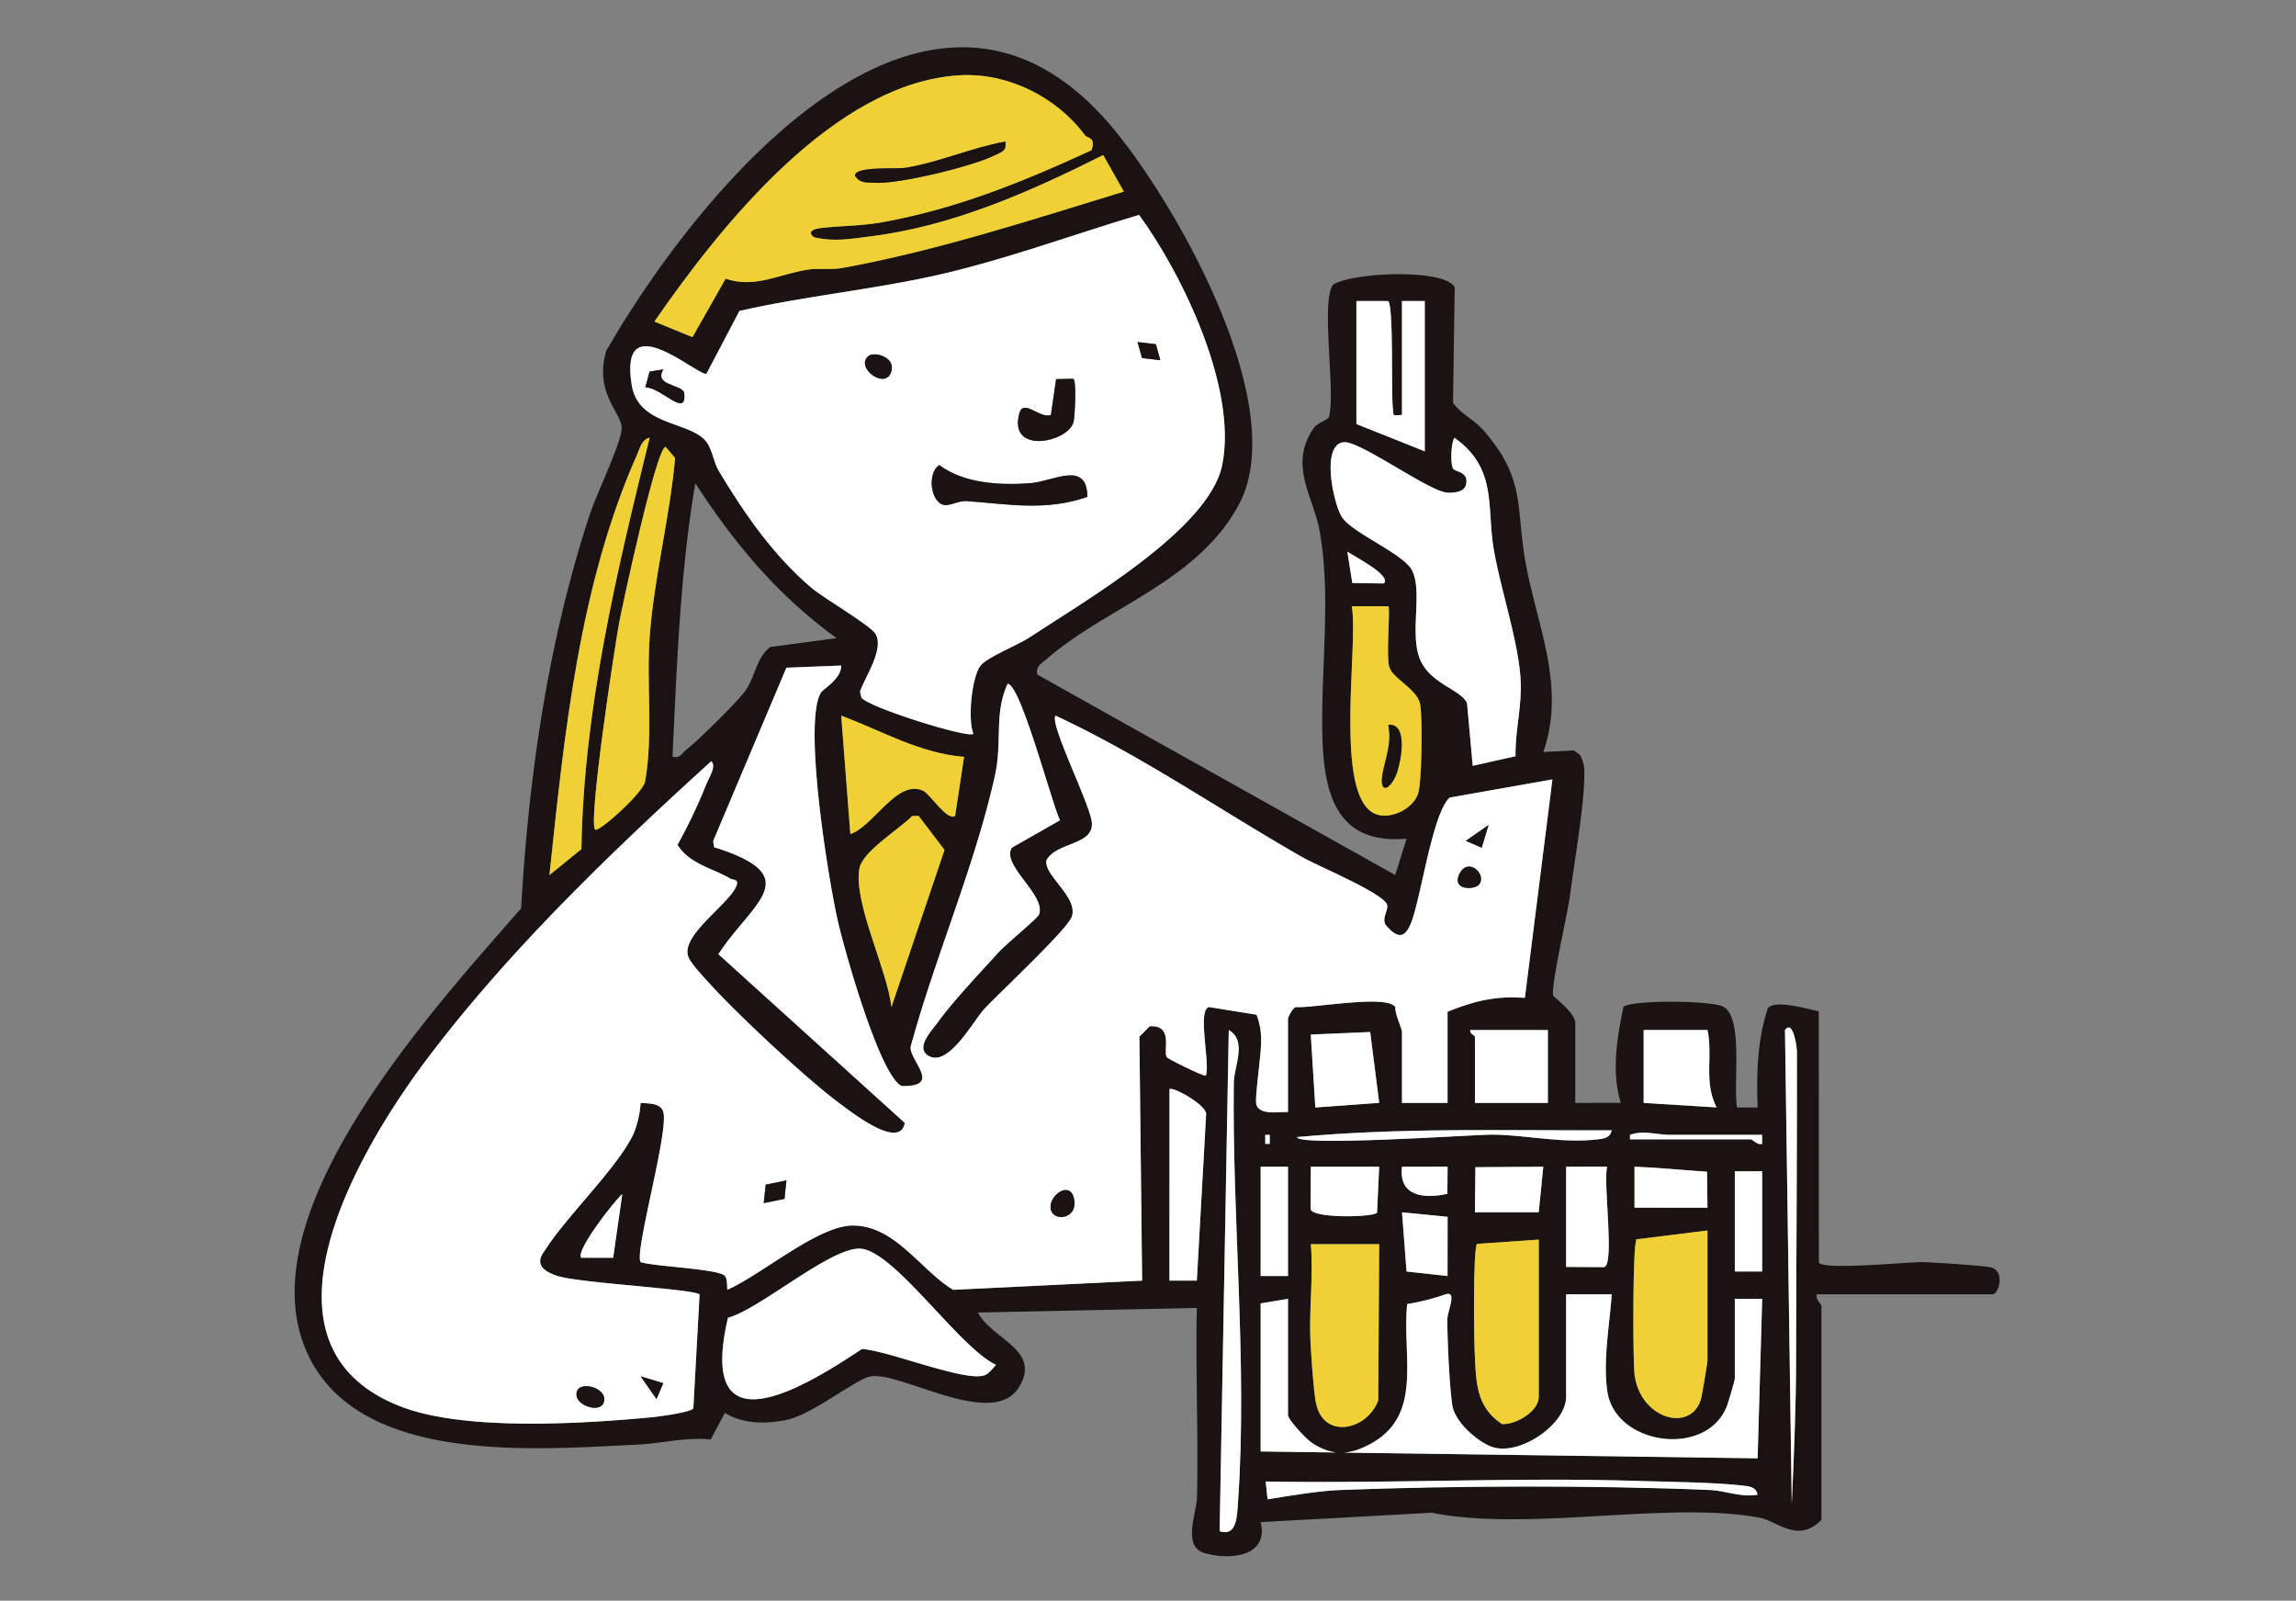 <svg xmlns="http://www.w3.org/2000/svg" width="680" height="474" viewBox="0 0 680 474"><rect x="0" y="0" width="680" height="474" fill="#808080" stroke="none"/><defs><clipPath id="a"><path d="M0 0h504.961v446.838H0z" class="a"/></clipPath><style>.a{fill:none}.c{fill:#1a1311}.d{fill:#fff}.e{fill:#efd136}</style></defs><g style="clip-path:url(#a)" transform="translate(87.269 14)"><path d="M92.269 89.923c-3.739 12.9 5.052 18.454 4.571 23.313-.461 4.636-7.632 19.537-9.613 25.617-12.2 37.429-17.9 76.774-20.162 116.128-25.425 29.225-83.564 91.861-62.584 133.248 16.072 31.7 67.569 26.914 97.279 25.549 6.746-.309 14.246-2.312 21.45-1.5l4.206-7.891c5.325 3.348 12.294 3.334 18.325 2.062 7.79-1.637 20.725-12.324 25-12.9 9.283-1.249 36.225 15.875 43.852 3.117 6.58-11.005-8-13.959-12.223-21.985l64.824-1.37c-.391 18.651.475 37.4.048 56.058-.11 4.774-4.459 14.572 2.242 16.536 7.424 2.177 19.13 1.1 16.609-9.168l50.676-2.777c28.813 5.716 69.7-3.561 97.052 1.454 5.362.985 11.374 7.8 18.359.644v-63.417c0-.414-1.854-1.919-1.35-3.373h51.987c1.862 0 3.795-6.6-.2-7.894-1.657-.532-16.817-1.53-19.988-1.615-4.926-.135-29.569 2.492-31.206.149l-.02-74.448c-3.294-.622-12.929-3.581-15.1-.869-3.137 9.5-3.387 19.428-3.013 29.364h-6.079c-1.252-6.878 1.924-26.252-3.972-29.772-3.272-1.952-26.914-2.11-29.673-.073-1.9 8.912-3.635 19.6-.793 28.475l-13.5.014v-23.61c0-3.19-6.42-7.652-6.541-8.175-.7-3.066 4.3-24.3 5-29.8 1.241-9.81 4.636-28.669 4.192-37.463a11.581 11.581 0 0 0-1.2-3.938l-1.806-1.39-9.089.475c6.549-19.329-1.46-36.239-5.055-54.958-3.32-17.281.214-25.425-12.535-40.127-2.979-3.438-6.664-4.839-9.171-8.375l.5-34.129c-2.844-5.677-30.312-4.473-35.992-.83-3.758 4.74.7 31.336-1.19 38.988-.324 1.317-3.365 1.657-4.706 3.674-7.337 11.022.053 20.019 1.9 30.4 3.545 19.931.115 42.023.841 61.985.613 16.879 4.906 30.785 24.891 29.026l-3.359 10.766-106.017-59.37c-.537-2.526 1.28-3.26 2.8-4.591 17.509-15.346 44.566-22.784 56.885-45.7 15.506-28.852-17.866-87.886-36.763-110.889-54.342-66.149-122.792 16.96-150.589 65.355m9.143 30.723c.838-1.885 1.353-4.481 3.725-5.033-9.807 39.958-19.524 80.358-20.216 121.827l-9.464 7.7c4.411-41.579 8.8-85.937 25.954-124.491m3.753 53.67c-1.016 13.433 1.03 29.994-1.387 43.14-.622 3.384-13.965 15.335-14.817 14.19-2-2.692 5.711-53.425 7.112-61.018.987-5.353 11.092-52.342 13.8-52.291l2.8 3.283c-1.575 17.579-6.189 35.117-7.517 52.7m13.5-45.21c11.86 18.162 24.244 33.029 41.843 45.857l-19.664 2.627c-4.225 3.4-4.315 8.608-7.328 12.915-2.259 3.235-14.212 14.974-17.557 17.537-1.353 1.038-1.71 2.616-4.051 2.009 1.325-27.108 2.214-54.094 6.757-80.946m89.082 261.073c-1.134 1.077-2.045 2.678-3.66 3.151-6.017 1.758-28.312-7.382-36.082-7.866-18.128 12.144-48.887 30.289-39.677-9.23 9.607-2.619 30.86-21.335 39.486-20.457 10.077 1.027 29.192 29.448 39.933 34.4m66.2 49.256 2.709-148.423c5.542 3.168 1.559 10.828 1.5 15.458-.532 40.768 4.079 83.281 1.249 124.241-.309 4.467-.374 10.361-5.455 8.724m-6.739-74.211h-8.12l.014-56.671c.906-.985 11.191 4.782 10.853 7.452Zm122.867-44.518c-.509 2.453-2.653 2.507-4.676 2.734-10.392 1.165-21.428-1.48-31.046-1.449-5.137.014-57.465 3.6-57.465.723 30.86-2.872 62.081-1.888 93.186-2.009m16.879 1.333h27.682l-.008 2.7c-1.381.459-2.869-1.345-3.367-1.345h-35.784l.008-1.333c3.818-1.446 8.144-.017 11.469-.017m-118.167 2.692h-1.322v-2.684h1.322Zm52.685 21.588-.017 17.543-12.153-1.339-1.333-17.54Zm8.231-14.693 20.111-.135-1.356 13.492h-18.9Zm18.767 21.448v46.547c0 4.31-6.687 8.262-10.85 8.082-7.939-5.148-7.725-12.9-8.124-21.512-.211-4.521-.515-29.943.692-31.856Zm-47.889-7.989c-.847 1.384-19.006 1.806-19.681-1.01l.053-12.589h20.256Zm-26.378 18.777h-8.1v-32.383h8.1Zm6.752-9.444h20.254l-.284 46.265c-3.353 9.075-16.671 11.77-18.547.211-.692-4.265-1.246-12.752-1.5-17.425-.506-9.154.895-19.7.079-29.052m-6.752 50.6c0 1.328 5.258 6.985 6.819 8.029a17.14 17.14 0 0 0 7.373 3.072l2.355.034a16.719 16.719 0 0 0 5.379-1.378c18.8-8 11.77-26.036 13.36-42.622a65.062 65.062 0 0 0 11.326-2.867c3.666-1.232.565 5.081.574 7.41.02 6.3.616 19.875 1.505 25.546.765 4.881 7.655 10.949 12.032 12.3 8.032 2.5 21.647-6.774 21.647-14.927v-30.354h13.509c-.639 9.061-2.661 19.892-1.269 28.919 2.425 15.723 29.1 19.566 35.291 4.417.461-1.131 2.431-7.826 2.431-8.378v-23.608l8.11-.008-1.35 47.239-122.544-1.691-2.355-.034-22.294-.307v-43.851l8.1-1.348Zm124.23-16.193c0 .74-1.623 10.544-1.935 11.556-3.142 10.119-18.179 5.66-19.667-7.508-.509-4.5-.56-38.251.588-39.888l21.014-2.613Zm8.1-55.993h8.1v29.685h-8.1Zm-8.226.129.124 10.665H396.82l-.006-12.15c7.151.284 14.367 1.024 21.487 1.485m-30.478 28.267-11.258-.062V331.49l12.161-.008c-1.269 4.706 2.312 28.978-.9 29.752m-46.425-21.709c-6.856 1.5-14.5.824-13.447-8.029l13.514-.014Zm-31.73 87.7c-6.515.248-14.958 1.719-21.529 2.754l-.551-5.275c36.568.684 73.4-1.314 109.964-.177 9.008.281 22.584.408 31.052 1.356 2.023.228 4.166.281 4.676 2.734-4.9.881-9.486-1.2-14.122-1.392-34.433-1.435-75.013-1.3-109.488 0m131.713-136.216c2.428-3.258 3.528 5.066 3.531 6.293.073 30.433-.2 61.192-.242 91.529-.02 14.055-.647 28.472-1.283 42.51Zm-41.866 0h18.9c1.7 7.8-1.212 15.2 2.7 22.924l-21.6-1.333Zm-97.229 22.944-1.35-21.6 17.6-.754 2.675 20.983Zm68.872-22.944V312.6h-21.604v-19.563c0-.411-1.708-1.035-1.35-2.025ZM314.45 111.565v-36.43l9.435.017c1.64 1.716.821 27.471 1.364 31.716.315 2.459-.461 2.18 2.7 2V75.135h6.752v44.524Zm-1.207 47.076-1.48-9.3c1.409 1.072 13.427 7.109 10.783 9.438Zm17.771-3.587c-2.31-4.943-17.25-10.918-20.713-15.731-2.582-3.592-6.662-22.269.7-22.376 4.785-.07 24.385 14.029 29.87 14.859 1.913.29 5.4-.017 5.972-2.04 1.193-4.18-3.165-3.969-3.744-4.974-.85-1.474-.667-7.362.374-9.174 12.761 9.039 9.528 20.376 11.641 32.892 2.011 11.891 7.064 26.57 7.919 37.952.613 8.192-1.556 15.4-1.454 23.47l-12.678 2.842-1.685-18.589c-2.009-4.287-11.748-5.773-14.316-14.029-2.388-7.677 1.032-18.865-1.885-25.1m-11.12 71.9c-12.223-5.511-4.791-49.779-6.8-61.423h10.816c.65.65-.709 14.654.267 17.945 1.086 3.649 8.259 6.451 9.146 11.1.734 3.834.526 22.8-.577 26.345-1.46 4.7-8.493 8-12.853 6.031m-93.226 1.946-14.249 8.124c-3.325 5.123 10.4 14.2 7.987 19.878-.453 1.072-9.826 8.786-11.976 11.157-5.567 6.147-13.514 14.485-18.173 20.969-1.587 2.211-6.313 7.055-2.785 9.458 5.947 4.051 13.427-10.091 16.775-13.709 4.47-4.83 24.773-23.639 25.963-27.465 1.8-5.8-8.752-12.434-7.5-16.7 3.154-5.275 13.723-4.313 13.408-10.834-.245-5.106-12.7-29.521-10.777-31.862 25.634 11.917 48.893 28.109 73.348 42.057 4.208 2.4 24.351 10.78 24.894 14.088.264 1.609-1.674 3.95-.43 5.882 3.215 3.691 5.472 4.358 7.486-.65 2.928-7.278 6.355-32.692 11.469-37.114l30.4-5.376-8.158 64.7c-8.729-.653-15.048.937-22.9 4.113V312.6h-13.5v-20.913c0-1.241-2.132-5.359-1.966-7.477-2.56-3.775-24.317.371-29.5.017-.909.236-2.287 3.061-2.287 3.412V315.3c-2.768-.107-8.372 1.035-9.359-2.208-.577-1.9 1.5-15.112 1.384-18.693a20.1 20.1 0 0 0-1.356-7.916l-14.08-2.27c-3.5.872.383 16.682-.9 20.289-.425.475-11.146-4.9-11.542-5.4-1.331-1.668 2.189-9.7-5.126-9.179l-3.035 3.058.813 72.245-55.971 2.723c-9.691-5.846-17.214-19.113-29.794-19.04-10.347.059-27.215 14.772-37.1 19.02-.059-1.212.011-3.159-.655-4.057-1.561-2.107-20.674-2.788-24.956-4.107-2.093-2.166 7.68-36.371 6.791-43.829-.391-3.3-3.907-3.117-6.85-3.339a28.7 28.7 0 0 1-2.166 9.317c-4.87 10.127-19.827 24.275-26.264 34.487-3.016 3.936-.394 6.012 3.547 7.368 6.369 2.189 40.723 3.893 42.352 5.573l-1.854 33.75c-.788 1.091-10.029 2.377-12.263 2.588-20.5 1.933-55.065 4.1-73.924-3-47.523-17.892-12.727-76.456 7.137-102.855 24.188-32.146 54.651-61.428 84.364-88.407 1.626 1.511-.748 4.948-1.415 6.681a157.782 157.782 0 0 1-8.577 18.08c3.463 5.626 10.4 6.909 15.692 10.02.81.475 2.65.023 1.7 2.281-2.267 5.376-16.589 14.595-14.184 20.862.72 1.876 3.865 5.218 5.379 6.918 8.386 9.421 29.822 29.49 39.995 36.912 3.1 2.262 17.273 13.439 18.722 5.345l-55.201-49.955c9.9-15.34 26.441-22.984-1.277-31.685l-.279-1.826 21.69-51.329 16.229-.636c.07 3.989-5.365 6.918-6.034 8.068-5.334 9.117 2.4 56.123 5.081 67.752 1.938 8.42 12.375 45.728 18.893 48.693 12.178.256 2.222-7.466 2.625-11.638 7.3-26.821 18.9-53.09 24.956-80.226 2.265-10.141-.309-18.423 3.767-27.24 3.854.056 12.9 34.869 15.517 40.4M84.901 358.468c-1.933-1.854 9.722-16.809 12.13-18.885l-2.7 18.879Zm101.232-138.306C178.414 216.6 171.558 230.6 164.579 233l-2.706-35.075c11.936 4.459 23.335 11.177 36.38 12.2l-2.652 17.469c-2.3 1.685-7.4-6.479-9.472-7.432m6.332 17.526-15.731 46.569c-1.086-10.85-11.317-30.928-9.472-41.084.928-5.106 12.023-11.756 15.593-15.526l1.938-.042Zm82.229-113.9c-3.913 19.051-41.039 40.355-57.026 50.958-3.283 2.177-12.62 5.877-14.553 8.4-2.591 3.379-3.812 15.886-2.1 20.162-1.564 1.421-31.409-7.936-33.187-10.763l-.394-1.786c1.606-4.481 7.28-12.7 4.555-17.115-1.544-2.5-15.354-10.541-18.876-13.531-11.385-9.66-19.83-21.909-27.479-34.608-1.688-2.8-1.975-7-4.211-9.286-5.37-5.5-19.7-4.389-21.6-16.2-3.879-24.092 19.38-2.706 22.126-3.32l9.776-18.618c19.279-4.408 39-6.231 58.3-10.558 20.376-4.569 40.1-11.945 60.067-17.886 13.064 17.937 29.206 51.706 24.6 74.149m-40.652-97.764c.765 1.032 3.325.464 1.978 4.467-20.159 9.292-39.719 17.264-61.746 21.282-6.594 1.2-12.3 1.038-18.508 1.767-2 .236-4.085 1.035-2 2.7 5.984 1.435 10.713.518 16.665-.219 24.413-3.03 47.346-13.2 69.041-24.1l6.119 10.825c-27.361 8.338-55.127 17.467-83.379 22.609-3.494.636-6.957-.039-10.3.5-8.558 1.373-15.619 5.609-24.261 2.675l-9.826 17.309-11.267-4.619c19.523-28.2 53.16-70.729 90.367-72.923 14.28-.841 28.751 6.453 37.125 17.729" class="c"/><path d="M182.429 295.963c-.4 4.172 9.554 11.891-2.625 11.635-6.518-2.965-16.955-40.268-18.893-48.687-2.678-11.632-10.414-58.638-5.083-67.755.672-1.151 6.107-4.079 6.037-8.068l-16.229.639-21.69 51.326.279 1.826c27.718 8.7 11.177 16.344 1.277 31.685l55.194 49.951c-1.449 8.091-15.622-3.083-18.722-5.345-10.172-7.421-31.612-27.49-39.995-36.912-1.513-1.7-4.659-5.038-5.379-6.915-2.405-6.271 11.917-15.489 14.184-20.865.951-2.259-.892-1.8-1.7-2.281-5.292-3.109-12.232-4.394-15.692-10.023a157.3 157.3 0 0 0 8.577-18.077c.667-1.733 3.041-5.171 1.415-6.681-29.713 26.981-60.176 56.261-84.364 88.407-19.864 26.4-54.66 84.96-7.137 102.855 18.859 7.1 53.422 4.937 73.924 3.007 2.234-.214 11.475-1.5 12.263-2.591l1.854-33.752c-1.629-1.677-35.983-3.381-42.352-5.573-3.941-1.353-6.563-3.426-3.547-7.365 6.437-10.212 21.394-24.362 26.264-34.487a28.685 28.685 0 0 0 2.166-9.317c2.94.222 6.459.042 6.85 3.339.889 7.458-8.884 41.663-6.791 43.829 4.282 1.319 23.394 2 24.956 4.11.667.895.594 2.839.653 4.054 9.891-4.248 26.759-18.958 37.106-19.017 12.58-.076 20.1 13.191 29.794 19.037l55.971-2.723-.813-72.245 3.035-3.058c7.314-.52 3.795 7.511 5.126 9.179.4.5 11.118 5.874 11.542 5.4 1.283-3.609-2.6-19.417.9-20.291l14.08 2.27a20.1 20.1 0 0 1 1.356 7.916c.113 3.584-1.961 16.792-1.384 18.693.987 3.244 6.591 2.1 9.359 2.208v-27.663c0-.352 1.378-3.176 2.284-3.41 5.19.352 26.947-3.792 29.507-.02-.166 2.118 1.966 6.237 1.966 7.48v20.91h13.5v-26.982c7.849-3.176 14.167-4.766 22.9-4.113l8.158-64.7-30.4 5.379c-5.114 4.42-8.541 29.834-11.469 37.111-2.014 5.007-4.27 4.344-7.489.65-1.241-1.933.7-4.273.433-5.88-.543-3.311-20.685-11.686-24.894-14.091-24.455-13.948-47.714-30.137-73.348-42.054-1.919 2.341 10.533 26.756 10.777 31.856.315 6.524-10.257 5.564-13.408 10.839-1.255 4.265 9.295 10.9 7.5 16.7-1.19 3.826-21.493 22.635-25.963 27.465-3.348 3.618-10.828 17.76-16.778 13.711-3.525-2.405 1.2-7.25 2.788-9.461 4.659-6.484 12.606-14.823 18.173-20.969 2.149-2.372 11.52-10.085 11.976-11.157 2.411-5.677-11.312-14.752-7.987-19.875l14.249-8.124c-2.613-5.533-11.663-40.346-15.517-40.4-4.076 8.814-1.5 17.1-3.767 27.237-6.06 27.136-17.655 53.408-24.956 80.226M83.551 399.605c-1.142-5.323 9.061-3.17 8.091 1.348-.8 3.7-7.489 1.446-8.091-1.348m25.636-4.014-2.031 4.7-4.7-6.732Zm121.467-55.239c1.978 6.411-5.669 7.736-6.673 3.927-1.052-3.992 5.235-8.591 6.673-3.927m-85.588.664-6.15 1.257.585-5.472 6.152-1.26Zm201.8-106.02 6.738-4.692-2.034 6.723Zm-2.059 10.125c2.386-5.64 8.268-.464 6.088 2.689-1.229 1.778-8.04 1.927-6.088-2.689" class="d"/><path d="m131.729 78.08-9.776 18.62c-2.746.61-26-20.775-22.128 3.317 1.9 11.807 16.232 10.7 21.6 16.2 2.236 2.29 2.523 6.487 4.211 9.286 7.649 12.7 16.094 24.947 27.476 34.61 3.522 2.988 17.335 11.03 18.876 13.529 2.729 4.419-2.945 12.637-4.555 17.115l.394 1.786c1.781 2.827 31.623 12.184 33.187 10.763-1.713-4.276-.492-16.783 2.1-20.162 1.933-2.521 11.27-6.22 14.55-8.4 15.99-10.6 53.115-31.907 57.029-50.958 4.608-22.443-11.534-56.213-24.6-74.149-19.959 5.941-39.688 13.318-60.064 17.886-19.3 4.327-39.021 6.15-58.3 10.558m-27.884 22.634 1.274-4.7 4.085-.63c-2.8 4.67 4.535 4.276 6.119 6.69 1.148 8.29-6.811-1.485-11.478-1.362m114.038 28.367c6.811-.518 16.814-6.9 16.893 4.059-12.4 4.31-23.417 2.141-35.781 1.246-2.256-.163-4.92 1.449-6.6 1.159-4.175-.726-5.092-9.573-1.483-11.829 7.258 5.443 17.94 6.051 26.967 5.365m12.825-18.21c-1.384 6.124-19.577 9.975-16.063-2.537 1.224-4.349 6.13 1.769 9.328.535l1.547-10.6 5.109-.1c1.01.83.428 11.149.079 12.7m-54-14.834c-1.694 5.685-10.977-1.325-6.7-4.67 1.62-1.266 8.018.236 6.7 4.67m78.364-8.113 1.314 4.746-5.427-.639-1.314-4.746Z" class="d"/><path d="m106.54 81.219 11.27 4.619 9.824-17.312c8.645 2.934 15.7-1.3 24.264-2.675 3.348-.535 6.811.141 10.3-.5 28.253-5.142 56.019-14.271 83.379-22.609l-6.119-10.825c-21.7 10.9-44.631 21.068-69.044 24.095-5.95.74-10.679 1.654-16.662.222-2.082-1.663.006-2.462 2-2.7 6.206-.729 11.917-.563 18.511-1.767 22.027-4.017 41.587-11.993 61.746-21.284 1.348-4-1.212-3.432-1.978-4.464-8.37-11.269-22.841-18.564-37.121-17.723-37.207 2.195-70.842 44.727-90.37 72.923m65.406-41.086c-2.428-.163-4.4.324-6-2.1 0-2.926 12.282-1.885 15.155-2.372 9.947-1.685 19.456-5.944 29.372-7.742.549 2.869-1.345 3.142-3.289 4.124-6.313 3.182-28.374 8.546-35.235 8.088" class="e"/><path d="m286.096 415.817 22.294.307a17.07 17.07 0 0 1-7.373-3.072c-1.561-1.041-6.819-6.7-6.819-8.029v-34.405l-8.1 1.35Zm148.539-45.208-8.11.008v23.611c0 .551-1.969 7.247-2.431 8.378-6.192 15.149-32.866 11.306-35.291-4.417-1.39-9.027.63-19.858 1.269-28.922h-13.51v30.357c0 8.153-13.616 17.422-21.647 14.927-4.374-1.356-11.267-7.424-12.032-12.3-.889-5.671-1.483-19.251-1.505-25.546-.008-2.329 3.092-8.642-.571-7.41a65.094 65.094 0 0 1-11.326 2.861c-1.587 16.586 5.443 34.622-13.36 42.622a16.636 16.636 0 0 1-5.379 1.376l122.539 1.694ZM332.899 180.158c2.568 8.257 12.308 9.742 14.316 14.029l1.685 18.589 12.682-2.841c-.1-8.071 2.068-15.278 1.454-23.47-.855-11.382-5.908-26.061-7.919-37.952-2.113-12.519 1.12-23.856-11.641-32.892-1.041 1.812-1.224 7.7-.374 9.174.579 1 4.937.79 3.744 4.971-.577 2.023-4.057 2.332-5.972 2.042-5.486-.83-25.085-14.932-29.87-14.862-7.365.11-3.286 18.784-.7 22.376 3.463 4.813 18.4 10.791 20.713 15.734 2.917 6.237-.5 17.425 1.885 25.1M167.814 355.775c-8.625-.878-29.876 17.838-39.486 20.457-9.21 39.519 21.549 21.374 39.677 9.23 7.773.484 30.067 9.624 36.084 7.866 1.615-.473 2.526-2.073 3.66-3.151-10.743-4.954-29.856-33.375-39.936-34.4" class="d"/><path d="M397.408 352.99c-1.145 1.637-1.1 35.39-.588 39.888 1.488 13.168 16.527 17.627 19.667 7.508.315-1.013 1.938-10.817 1.938-11.556v-38.453ZM109.877 118.339c-2.712-.051-12.817 46.934-13.807 52.291-1.4 7.593-9.112 58.325-7.109 61.018.852 1.145 14.2-10.805 14.817-14.19 2.417-13.149.371-29.707 1.387-43.14 1.328-17.582 5.941-35.12 7.517-52.7ZM300.865 383.48c.256 4.673.813 13.16 1.505 17.425 1.874 11.559 15.191 8.864 18.544-.214l.287-46.263h-20.257c.813 9.351-.585 19.9-.082 29.052m48.623 2.715c.4 8.617.188 16.364 8.124 21.512 4.166.18 10.85-3.772 10.85-8.082v-46.547l-18.28 1.26c-1.21 1.913-.906 27.336-.695 31.856m-16.737-165.276c1.1-3.545 1.311-22.511.577-26.345-.886-4.647-8.063-7.452-9.146-11.1-.976-3.291.383-17.293-.27-17.945h-10.813c2.006 11.644-5.424 55.912 6.8 61.423 4.36 1.969 11.393-1.331 12.853-6.031m-10.437-6.363c.931-4.574 2.619-8.594 1.6-13.934 5.964-.5 3.736 10.673 2.585 14.06-1.789 5.275-5.632 6.979-4.186-.127" class="e"/><path d="M105.135 115.616c-2.372.554-2.886 3.148-3.725 5.033C84.26 159.2 79.869 203.561 75.458 245.14l9.461-7.7c.692-41.469 10.416-81.866 20.216-121.824m62.127 127.557c-1.848 10.156 8.383 30.236 9.469 41.083l15.731-46.569-7.668-10.082-1.938.042c-3.57 3.77-14.665 10.42-15.593 15.526" class="e"/><path d="M334.705 75.137h-6.752v33.73c-3.165.18-2.388.461-2.7-2-.546-4.245.276-30-1.364-31.713l-9.435-.017v36.431l20.255 8.093Z" class="d"/><path d="M198.253 210.124c-13.045-1.024-24.444-7.745-36.38-12.2l2.706 35.075c6.979-2.4 13.835-16.392 21.555-12.836 2.07.954 7.171 9.12 9.472 7.435Z" class="e"/><path d="M278.152 306.472c.062-4.63 4.045-12.291-1.5-15.458l-2.706 148.423c5.081 1.637 5.145-4.259 5.455-8.726 2.83-40.957-1.784-83.47-1.249-124.238m-19.059 2.084-.014 56.671h8.116l2.751-49.219c.34-2.667-9.945-8.437-10.853-7.452m90.465-15.52V312.6h21.605v-21.586h-22.955c-.36.987 1.35 1.612 1.35 2.023m71.568 20.898c-3.913-7.722-1-15.121-2.7-22.924h-18.9v21.588Zm12.153 114.685c-.509-2.453-2.653-2.507-4.676-2.734-8.468-.948-22.044-1.075-31.052-1.356-36.568-1.137-73.4.861-109.967.177l.554 5.275c6.572-1.035 15.014-2.507 21.529-2.754 34.475-1.3 75.055-1.435 109.488 0 4.636.194 9.224 2.273 14.122 1.392M318.536 291.602l-17.6.754 1.35 21.6 18.921-1.367Zm126.136 97.231c.042-30.34.315-61.1.248-91.529-.006-1.229-1.108-9.551-3.536-6.293l2.009 140.329c.636-14.035 1.26-28.455 1.28-42.507m-68.108-57.344v29.685l11.258.059c3.215-.774-.366-25.046.9-29.752Zm-75.618.001-.053 12.589c.675 2.816 18.834 2.394 19.681 1.01l.627-13.6Zm-14.853 0h8.102v32.382h-8.102zm83.714.008-20.111.135-.146 13.357h18.9Zm27.012 12.136h21.605l-.127-10.668c-7.117-.459-14.333-1.2-21.484-1.483Zm29.707-10.797h8.102v29.685h-8.102zm-85.08 31.03.017-17.543-13.5-1.336 1.333 17.54Zm-44.565-41.146c0 2.875 52.325-.709 57.465-.726 9.618-.028 20.651 2.616 31.043 1.449 2.023-.225 4.166-.281 4.678-2.734-31.105.124-62.326-.864-93.186 2.011m-211.98 35.747 9.433-.006 2.7-18.876c-2.408 2.073-14.066 17.031-12.133 18.882m243.046-26.973c-1.049 8.853 6.594 9.525 13.447 8.029l.07-8.043Zm103.305-8.102c.5 0 1.986 1.8 3.367 1.345l.008-2.7h-27.68c-3.325 0-7.652-1.429-11.469.017l-.008 1.333Zm-119.489-174.05 1.48 9.3 9.3.141c2.644-2.329-9.373-8.366-10.783-9.438m-24.303 172.708h1.322v2.684h-1.322z" class="d"/><path d="M223.987 344.281c1 3.809 8.65 2.484 6.673-3.927-1.437-4.661-7.725-.062-6.673 3.927m-85.072-2.003 6.15-1.26.588-5.472-6.15 1.26Zm-55.364 57.33c.6 2.8 7.295 5.044 8.088 1.348.971-4.515-9.233-6.67-8.088-1.348M346.864 235l4.7 2.028 2.034-6.723ZM109.187 395.593l-6.729-2.031 4.7 6.732Zm241.705-147.778c2.18-3.156-3.7-8.333-6.088-2.689-1.95 4.616 4.858 4.467 6.088 2.689M192.401 135.544c1.677.29 4.341-1.322 6.6-1.159 12.361.895 23.38 3.064 35.781-1.246-.079-10.96-10.085-4.577-16.893-4.059-9.027.686-19.712.079-26.967-5.365-3.612 2.256-2.7 11.1 1.483 11.829m31.568-26.677c-3.2 1.235-8.1-4.884-9.328-.535-3.514 12.513 14.679 8.662 16.063 2.537.349-1.547.931-11.866-.079-12.7l-5.109.1Zm-108.65-6.788c-1.584-2.414-8.918-2.02-6.119-6.69l-4.085.633-1.274 4.692c4.667-.121 12.625 9.655 11.478 1.364m54.683-10.712c-4.279 3.345 5 10.355 6.7 4.667 1.319-4.431-5.078-5.933-6.7-4.667m86.373 1.303-1.314-4.746-5.424-.636 1.311 4.743Zm-45.912-64.748c-9.916 1.8-19.425 6.057-29.372 7.742-2.872.487-15.155-.554-15.155 2.372 1.609 2.422 3.578 1.935 6 2.1 6.864.459 28.925-4.906 35.238-8.088 1.944-.982 3.834-1.255 3.286-4.124m116.032 186.758c1.151-3.387 3.379-14.555-2.585-14.06 1.018 5.339-.67 9.359-1.6 13.934-1.446 7.106 2.4 5.4 4.186.127" class="c"/></g><path d="M0 0h680v474H0z" class="a"/></svg>